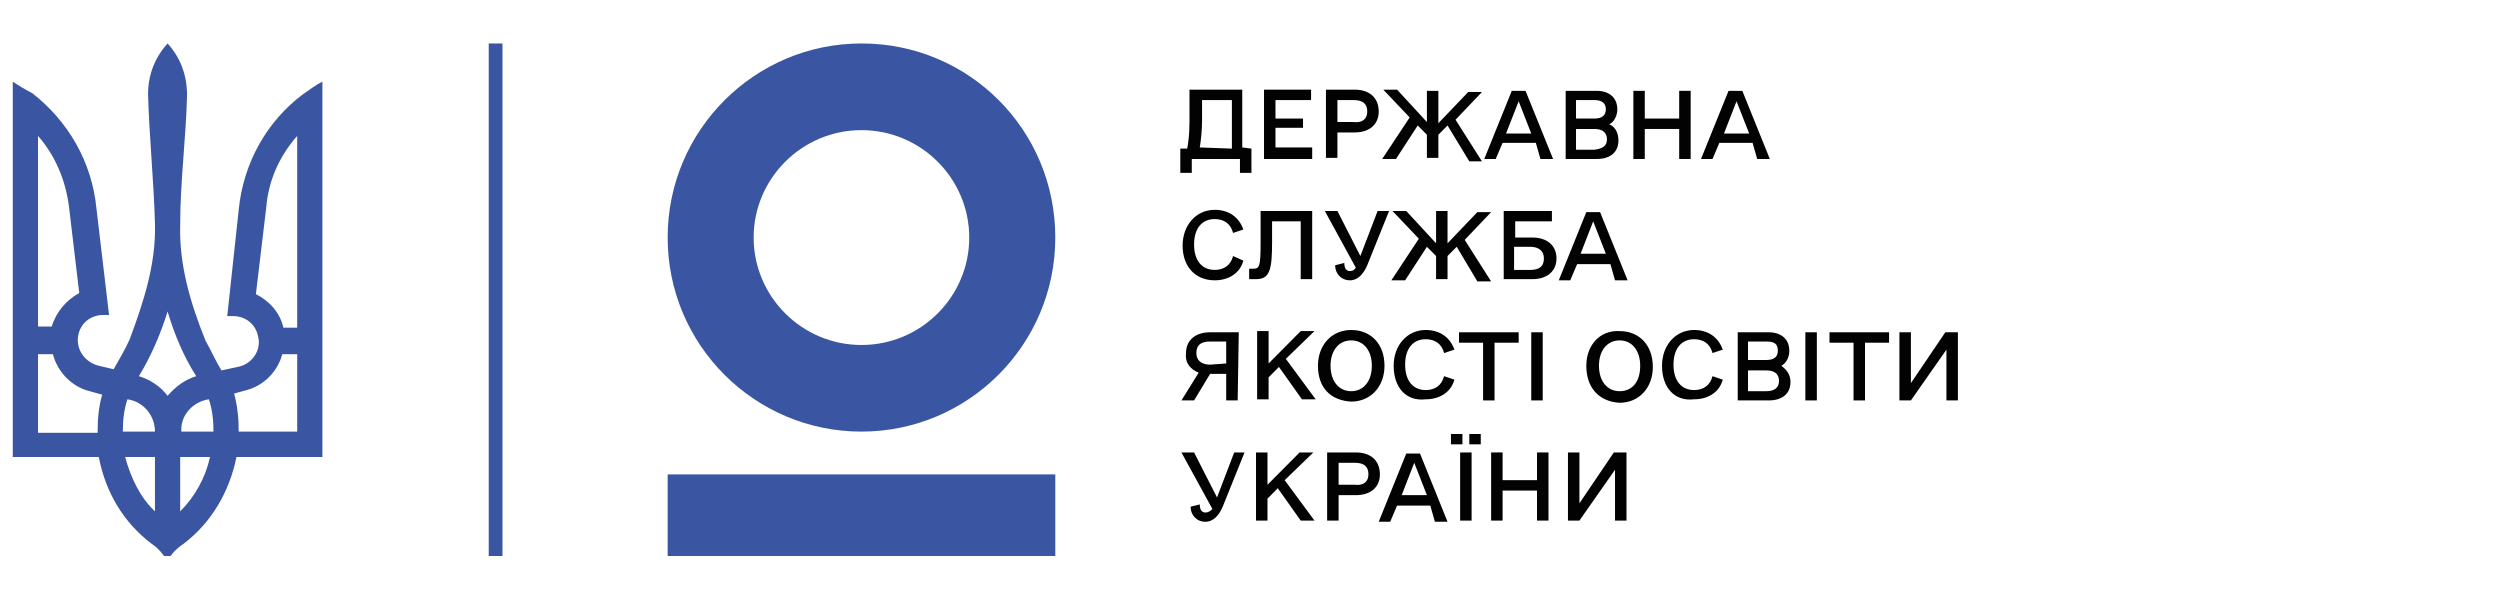 <?xml version="1.0" encoding="UTF-8"?> <svg xmlns="http://www.w3.org/2000/svg" xmlns:xlink="http://www.w3.org/1999/xlink" width="210" zoomAndPan="magnify" viewBox="0 0 157.5 37.5" height="50" preserveAspectRatio="xMidYMid meet" version="1.0"><defs><clipPath id="c23372cba7"><path d="M 119 20 L 123.652 20 L 123.652 26 L 119 26 Z M 119 20 " clip-rule="nonzero"></path></clipPath><clipPath id="fafc788ad3"><path d="M 42 29 L 67 29 L 67 35.027 L 42 35.027 Z M 42 29 " clip-rule="nonzero"></path></clipPath><clipPath id="3ea3328684"><path d="M 30 2 L 32 2 L 32 35.027 L 30 35.027 Z M 30 2 " clip-rule="nonzero"></path></clipPath><clipPath id="ae175793e3"><path d="M 0.789 2 L 21 2 L 21 35.027 L 0.789 35.027 Z M 0.789 2 " clip-rule="nonzero"></path></clipPath></defs><path fill="#020203" d="M 77.609 9.363 L 77.609 6.305 L 75.73 6.305 L 75.73 7.543 C 75.73 8.199 75.66 8.852 75.586 9.289 Z M 78.84 9.363 L 78.84 10.891 L 78.117 10.891 L 78.117 10.016 L 75.082 10.016 L 75.082 10.891 L 74.359 10.891 L 74.359 9.363 L 74.793 9.363 C 74.863 9 74.938 8.488 74.938 7.617 L 74.938 5.648 L 78.262 5.648 L 78.262 9.289 Z M 78.84 9.363 " fill-opacity="1" fill-rule="nonzero"></path><path fill="#020203" d="M 82.668 9.363 L 82.668 10.016 L 79.633 10.016 L 79.633 5.648 L 82.598 5.648 L 82.598 6.305 L 80.355 6.305 L 80.355 7.469 L 82.09 7.469 L 82.09 8.051 L 80.355 8.051 L 80.355 9.289 L 82.668 9.289 Z M 82.668 9.363 " fill-opacity="1" fill-rule="nonzero"></path><path fill="#020203" d="M 86.137 7.031 C 86.137 6.523 85.848 6.305 85.27 6.305 L 84.258 6.305 L 84.258 7.688 L 85.27 7.688 C 85.848 7.762 86.137 7.469 86.137 7.031 Z M 86.859 7.031 C 86.859 7.832 86.281 8.344 85.344 8.344 L 84.258 8.344 L 84.258 9.945 L 83.535 9.945 L 83.535 5.648 L 85.344 5.648 C 86.281 5.648 86.859 6.16 86.859 7.031 Z M 86.859 7.031 " fill-opacity="1" fill-rule="nonzero"></path><path fill="#020203" d="M 91.195 7.906 L 90.617 8.488 L 90.617 9.945 L 89.895 9.945 L 89.895 8.488 L 89.316 7.906 L 87.945 10.016 L 87.078 10.016 L 88.809 7.398 L 87.148 5.648 L 88.016 5.648 L 89.895 7.688 L 89.895 5.723 L 90.617 5.723 L 90.617 7.762 L 92.496 5.797 L 93.363 5.797 L 91.699 7.543 L 93.363 10.164 L 92.566 10.164 Z M 91.195 7.906 " fill-opacity="1" fill-rule="nonzero"></path><path fill="#020203" d="M 96.469 8.414 L 95.676 6.379 L 94.879 8.414 Z M 96.758 9 L 94.664 9 L 94.23 10.016 L 93.508 10.016 L 95.242 5.723 L 96.109 5.723 L 97.844 10.016 L 97.047 10.016 Z M 99.289 6.305 L 99.289 7.469 L 100.445 7.469 C 100.949 7.469 101.168 7.25 101.168 6.887 C 101.168 6.523 100.949 6.305 100.445 6.305 Z M 101.238 8.781 C 101.238 8.344 100.949 8.125 100.445 8.125 L 99.289 8.125 L 99.289 9.434 L 100.445 9.434 C 100.949 9.363 101.238 9.215 101.238 8.781 Z M 101.961 8.852 C 101.961 9.582 101.457 10.016 100.59 10.016 L 98.637 10.016 L 98.637 5.723 L 100.59 5.723 C 101.383 5.723 101.891 6.16 101.891 6.887 C 101.891 7.324 101.672 7.688 101.383 7.832 C 101.746 7.98 101.961 8.344 101.961 8.852 Z M 101.961 8.852 " fill-opacity="1" fill-rule="nonzero"></path><path fill="#020203" d="M 106.512 5.723 L 106.512 10.016 L 105.789 10.016 L 105.789 8.125 L 103.621 8.125 L 103.621 10.016 L 102.902 10.016 L 102.902 5.723 L 103.621 5.723 L 103.621 7.469 L 105.789 7.469 L 105.789 5.723 Z M 106.512 5.723 " fill-opacity="1" fill-rule="nonzero"></path><path fill="#020203" d="M 110.199 8.414 L 109.402 6.379 L 108.609 8.414 Z M 110.414 9 L 108.32 9 L 107.887 10.016 L 107.164 10.016 L 108.898 5.723 L 109.766 5.723 L 111.5 10.016 L 110.703 10.016 Z M 74.504 15.477 C 74.504 14.164 75.371 13.219 76.527 13.219 C 77.395 13.219 78.043 13.656 78.332 14.457 L 77.684 14.676 C 77.539 14.094 77.105 13.801 76.527 13.801 C 75.73 13.801 75.227 14.383 75.227 15.402 C 75.227 16.422 75.73 17.004 76.527 17.004 C 77.105 17.004 77.539 16.711 77.684 16.129 L 78.332 16.422 C 78.117 17.223 77.395 17.66 76.527 17.66 C 75.297 17.66 74.504 16.785 74.504 15.477 Z M 82.668 17.586 L 81.945 17.586 L 81.945 13.945 L 80.141 13.945 L 80.141 15.258 C 80.141 17.004 79.996 17.586 79.129 17.586 C 79.055 17.586 78.91 17.586 78.695 17.586 L 78.695 16.93 L 78.91 16.93 C 79.344 16.93 79.418 16.859 79.418 15.258 L 79.418 13.293 L 82.668 13.293 Z M 87.512 13.293 L 86.137 16.711 C 85.922 17.223 85.559 17.66 85.055 17.66 C 84.477 17.66 84.113 17.223 84.113 16.711 L 84.691 16.566 C 84.691 16.93 84.836 17.078 85.055 17.078 C 85.199 17.078 85.344 17.004 85.414 16.859 L 83.465 13.293 L 84.258 13.293 L 85.703 16.129 L 86.789 13.293 Z M 87.512 13.293 " fill-opacity="1" fill-rule="nonzero"></path><path fill="#020203" d="M 91.773 15.547 L 91.195 16.129 L 91.195 17.586 L 90.473 17.586 L 90.473 16.129 L 89.895 15.547 L 88.523 17.66 L 87.656 17.66 L 89.387 15.039 L 87.727 13.293 L 88.594 13.293 L 90.473 15.328 L 90.473 13.293 L 91.195 13.293 L 91.195 15.328 L 93.074 13.363 L 93.941 13.363 L 92.277 15.113 L 93.941 17.73 L 93.074 17.73 Z M 91.773 15.547 " fill-opacity="1" fill-rule="nonzero"></path><path fill="#020203" d="M 97.266 16.277 C 97.266 15.84 96.977 15.547 96.398 15.547 L 95.387 15.547 L 95.387 17.004 L 96.398 17.004 C 96.977 17.004 97.266 16.785 97.266 16.277 Z M 98.059 16.277 C 98.059 17.078 97.48 17.586 96.543 17.586 L 94.734 17.586 L 94.734 13.293 L 97.77 13.293 L 97.77 13.945 L 95.457 13.945 L 95.457 14.965 L 96.543 14.965 C 97.48 14.965 98.059 15.477 98.059 16.277 Z M 101.168 15.984 L 100.371 13.945 L 99.578 15.984 Z M 101.457 16.641 L 99.359 16.641 L 98.926 17.66 L 98.203 17.66 L 99.938 13.363 L 100.805 13.363 L 102.539 17.66 L 101.746 17.66 Z M 77.25 22.898 L 77.25 21.516 L 76.238 21.516 C 75.66 21.516 75.371 21.734 75.371 22.242 C 75.371 22.68 75.66 22.973 76.238 22.973 Z M 77.973 25.227 L 77.25 25.227 L 77.25 23.555 L 76.238 23.555 L 75.227 25.227 L 74.43 25.227 L 75.516 23.48 C 75.008 23.262 74.648 22.898 74.719 22.242 C 74.719 21.445 75.297 20.934 76.238 20.934 L 78.043 20.934 Z M 77.973 25.227 " fill-opacity="1" fill-rule="nonzero"></path><path fill="#020203" d="M 80.574 23.117 L 79.922 23.773 L 79.922 25.156 L 79.199 25.156 L 79.199 20.859 L 79.922 20.859 L 79.922 22.898 L 81.945 20.859 L 82.812 20.859 L 81.008 22.609 L 82.887 25.156 L 82.02 25.156 Z M 80.574 23.117 " fill-opacity="1" fill-rule="nonzero"></path><path fill="#020203" d="M 86.426 23.043 C 86.426 22.098 85.922 21.445 85.125 21.445 C 84.332 21.445 83.824 22.098 83.824 23.043 C 83.824 23.992 84.332 24.645 85.125 24.645 C 85.922 24.645 86.426 23.992 86.426 23.043 Z M 83.031 23.043 C 83.031 21.734 83.898 20.789 85.125 20.789 C 86.355 20.789 87.223 21.66 87.223 23.043 C 87.223 24.355 86.355 25.301 85.125 25.301 C 83.824 25.227 83.031 24.426 83.031 23.043 Z M 87.801 23.043 C 87.801 21.734 88.668 20.789 89.82 20.789 C 90.688 20.789 91.34 21.227 91.629 22.027 L 90.977 22.242 C 90.832 21.66 90.398 21.371 89.82 21.371 C 89.027 21.371 88.523 21.953 88.523 22.973 C 88.523 23.992 89.027 24.574 89.82 24.574 C 90.398 24.574 90.832 24.281 90.977 23.699 L 91.629 23.918 C 91.41 24.719 90.688 25.156 89.82 25.156 C 88.594 25.301 87.801 24.426 87.801 23.043 Z M 87.801 23.043 " fill-opacity="1" fill-rule="nonzero"></path><path fill="#020203" d="M 95.676 21.59 L 94.156 21.59 L 94.156 25.227 L 93.434 25.227 L 93.434 21.59 L 91.918 21.59 L 91.918 20.934 L 95.676 20.934 Z M 95.676 21.59 " fill-opacity="1" fill-rule="nonzero"></path><path fill="#020203" d="M 96.469 20.934 L 97.191 20.934 L 97.191 25.227 L 96.469 25.227 Z M 96.469 20.934 " fill-opacity="1" fill-rule="nonzero"></path><path fill="#020203" d="M 103.332 23.043 C 103.332 22.098 102.828 21.445 102.035 21.445 C 101.238 21.445 100.734 22.098 100.734 23.043 C 100.734 23.992 101.238 24.645 102.035 24.645 C 102.828 24.645 103.332 24.062 103.332 23.043 Z M 99.938 23.043 C 99.938 21.734 100.805 20.789 102.035 20.859 C 103.262 20.859 104.129 21.734 104.129 23.117 C 104.129 24.426 103.262 25.375 102.035 25.375 C 100.734 25.301 99.938 24.426 99.938 23.043 Z M 104.707 23.043 C 104.707 21.734 105.574 20.789 106.73 20.789 C 107.598 20.789 108.246 21.227 108.535 22.027 L 107.887 22.242 C 107.742 21.66 107.309 21.371 106.73 21.371 C 105.934 21.371 105.43 21.953 105.43 22.973 C 105.43 23.992 105.934 24.574 106.73 24.574 C 107.309 24.574 107.742 24.281 107.887 23.699 L 108.535 23.918 C 108.32 24.719 107.598 25.156 106.73 25.156 C 105.5 25.301 104.707 24.426 104.707 23.043 Z M 110.125 21.516 L 110.125 22.68 L 111.281 22.68 C 111.789 22.68 112.004 22.461 112.004 22.098 C 112.004 21.66 111.789 21.516 111.281 21.516 Z M 112.078 23.992 C 112.078 23.555 111.789 23.336 111.281 23.336 L 110.125 23.336 L 110.125 24.645 L 111.281 24.645 C 111.789 24.645 112.078 24.426 112.078 23.992 Z M 112.801 24.062 C 112.801 24.793 112.293 25.227 111.426 25.227 L 109.477 25.227 L 109.477 20.934 L 111.426 20.934 C 112.223 20.934 112.727 21.371 112.727 22.098 C 112.727 22.535 112.512 22.898 112.223 23.043 C 112.512 23.262 112.801 23.555 112.801 24.062 Z M 112.801 24.062 " fill-opacity="1" fill-rule="nonzero"></path><path fill="#020203" d="M 113.738 20.934 L 114.461 20.934 L 114.461 25.227 L 113.738 25.227 Z M 113.738 20.934 " fill-opacity="1" fill-rule="nonzero"></path><path fill="#020203" d="M 119.012 21.59 L 117.496 21.59 L 117.496 25.227 L 116.773 25.227 L 116.773 21.59 L 115.258 21.59 L 115.258 20.934 L 119.012 20.934 Z M 119.012 21.59 " fill-opacity="1" fill-rule="nonzero"></path><g clip-path="url(#c23372cba7)"><path fill="#020203" d="M 123.348 20.934 L 123.348 25.227 L 122.625 25.227 L 122.625 22.027 L 120.387 25.227 L 119.664 25.227 L 119.664 20.934 L 120.387 20.934 L 120.387 24.137 L 122.555 20.934 Z M 123.348 20.934 " fill-opacity="1" fill-rule="nonzero"></path></g><path fill="#020203" d="M 78.406 28.504 L 77.031 31.922 C 76.816 32.434 76.453 32.871 75.949 32.871 C 75.371 32.871 75.008 32.434 75.008 31.922 L 75.586 31.777 C 75.586 32.141 75.73 32.289 75.949 32.289 C 76.094 32.289 76.238 32.215 76.383 32.07 L 74.43 28.504 L 75.227 28.504 L 76.672 31.34 L 77.754 28.504 Z M 78.406 28.504 " fill-opacity="1" fill-rule="nonzero"></path><path fill="#020203" d="M 80.5 30.758 L 79.852 31.414 L 79.852 32.797 L 79.129 32.797 L 79.129 28.504 L 79.852 28.504 L 79.852 30.539 L 81.875 28.504 L 82.742 28.504 L 80.934 30.25 L 82.812 32.797 L 81.945 32.797 Z M 80.5 30.758 " fill-opacity="1" fill-rule="nonzero"></path><path fill="#020203" d="M 86.211 29.887 C 86.211 29.375 85.922 29.156 85.344 29.156 L 84.332 29.156 L 84.332 30.539 L 85.344 30.539 C 85.922 30.613 86.211 30.324 86.211 29.887 Z M 86.934 29.887 C 86.934 30.688 86.355 31.195 85.414 31.195 L 84.332 31.195 L 84.332 32.797 L 83.609 32.797 L 83.609 28.504 L 85.414 28.504 C 86.355 28.504 86.934 29.012 86.934 29.887 Z M 89.895 31.195 L 89.098 29.156 L 88.305 31.195 Z M 90.109 31.852 L 88.016 31.852 L 87.582 32.871 L 86.859 32.871 L 88.594 28.574 L 89.461 28.574 L 91.195 32.871 L 90.398 32.871 Z M 92.566 27.34 L 93.289 27.34 L 93.289 27.992 L 92.566 27.992 Z M 91.988 28.504 L 92.711 28.504 L 92.711 32.797 L 91.988 32.797 Z M 91.41 27.34 L 92.133 27.34 L 92.133 27.992 L 91.41 27.992 Z M 91.41 27.34 " fill-opacity="1" fill-rule="nonzero"></path><path fill="#020203" d="M 97.555 28.504 L 97.555 32.797 L 96.832 32.797 L 96.832 30.906 L 94.664 30.906 L 94.664 32.797 L 93.941 32.797 L 93.941 28.504 L 94.664 28.504 L 94.664 30.25 L 96.832 30.25 L 96.832 28.504 Z M 97.555 28.504 " fill-opacity="1" fill-rule="nonzero"></path><path fill="#020203" d="M 102.469 28.504 L 102.469 32.797 L 101.746 32.797 L 101.746 29.594 L 99.504 32.797 L 98.781 32.797 L 98.781 28.504 L 99.504 28.504 L 99.504 31.707 L 101.672 28.504 Z M 102.469 28.504 " fill-opacity="1" fill-rule="nonzero"></path><g clip-path="url(#fafc788ad3)"><path fill="#3a56a3" d="M 42.062 35.344 L 66.484 35.344 L 66.484 29.887 L 42.062 29.887 Z M 42.062 35.344 " fill-opacity="1" fill-rule="nonzero"></path></g><path fill="#3a56a3" d="M 54.273 21.734 C 50.516 21.734 47.48 18.68 47.48 14.965 C 47.48 11.254 50.516 8.199 54.273 8.199 C 58.031 8.199 61.062 11.254 61.062 14.965 C 61.062 18.68 58.031 21.734 54.273 21.734 Z M 54.273 2.738 C 47.551 2.738 42.062 8.199 42.062 14.965 C 42.062 21.734 47.551 27.191 54.273 27.191 C 60.992 27.191 66.484 21.734 66.484 14.965 C 66.484 8.199 61.062 2.738 54.273 2.738 Z M 54.273 2.738 " fill-opacity="1" fill-rule="nonzero"></path><g clip-path="url(#3ea3328684)"><path fill="#3a56a3" d="M 30.789 35.344 L 31.656 35.344 L 31.656 2.738 L 30.789 2.738 Z M 30.789 35.344 " fill-opacity="1" fill-rule="nonzero"></path></g><g clip-path="url(#ae175793e3)"><path fill="#3a56a3" d="M 11.352 28.793 L 13.23 28.793 C 12.941 30.105 12.293 31.27 11.352 32.215 Z M 7.883 28.793 L 9.762 28.793 L 9.762 32.215 C 8.824 31.34 8.246 30.105 7.883 28.793 Z M 13.16 25.156 C 13.375 25.809 13.449 26.465 13.449 27.191 L 11.426 27.191 C 11.352 26.176 12.148 25.301 13.16 25.156 Z M 8.027 25.156 C 9.039 25.301 9.762 26.176 9.762 27.191 L 7.738 27.191 C 7.738 26.465 7.812 25.809 8.027 25.156 Z M 17.781 22.316 L 18.723 22.316 L 18.723 27.191 L 15.039 27.191 C 15.039 26.391 14.965 25.594 14.75 24.793 L 15.543 24.574 C 16.629 24.281 17.492 23.41 17.781 22.316 Z M 2.395 22.316 L 3.332 22.316 C 3.621 23.41 4.488 24.355 5.645 24.645 L 6.438 24.863 C 6.223 25.594 6.148 26.391 6.148 27.266 L 2.395 27.266 Z M 10.559 19.625 C 10.992 21.078 11.57 22.461 12.363 23.699 C 11.641 23.918 11.062 24.355 10.559 24.938 C 10.125 24.355 9.473 23.918 8.75 23.699 C 9.547 22.391 10.125 21.008 10.559 19.625 Z M 18.723 8.562 L 18.723 20.645 L 17.855 20.645 C 17.637 19.695 16.988 18.969 16.121 18.531 L 16.773 13.074 C 16.914 11.328 17.637 9.797 18.723 8.562 Z M 2.395 8.562 C 3.477 9.797 4.125 11.328 4.344 13 L 4.992 18.461 C 4.199 18.895 3.547 19.625 3.258 20.57 L 2.395 20.57 Z M 10.559 2.738 C 9.762 3.613 9.328 4.703 9.328 5.941 C 9.402 8.633 9.691 11.398 9.762 14.094 C 9.836 16.641 9.039 19.043 8.172 21.371 C 7.883 22.027 7.523 22.609 7.16 23.262 L 6.223 23.043 C 5.355 22.828 4.777 22.027 4.922 21.152 C 5.066 20.352 5.715 19.844 6.512 19.844 L 6.871 19.844 L 6.078 13.148 C 5.789 10.164 4.27 7.617 2.031 5.867 C 1.598 5.648 1.238 5.434 0.805 5.141 L 0.805 28.793 L 6.223 28.793 C 6.656 31.051 7.812 32.941 9.547 34.254 C 9.98 34.543 10.27 34.906 10.559 35.344 C 10.773 34.906 11.137 34.543 11.57 34.254 C 13.305 32.941 14.461 30.977 14.895 28.793 L 20.312 28.793 L 20.312 5.141 C 19.879 5.359 19.516 5.648 19.082 5.941 C 16.844 7.617 15.328 10.234 15.039 13.219 L 14.316 19.914 L 14.676 19.914 C 15.473 19.914 16.121 20.426 16.266 21.227 C 16.484 22.098 15.832 22.973 14.965 23.117 L 13.953 23.336 C 13.594 22.754 13.305 22.098 12.941 21.445 C 12.004 19.113 11.281 16.711 11.352 14.164 C 11.352 11.473 11.715 8.707 11.785 6.016 C 11.785 4.703 11.352 3.613 10.559 2.738 Z M 10.559 2.738 " fill-opacity="1" fill-rule="nonzero"></path></g></svg> 